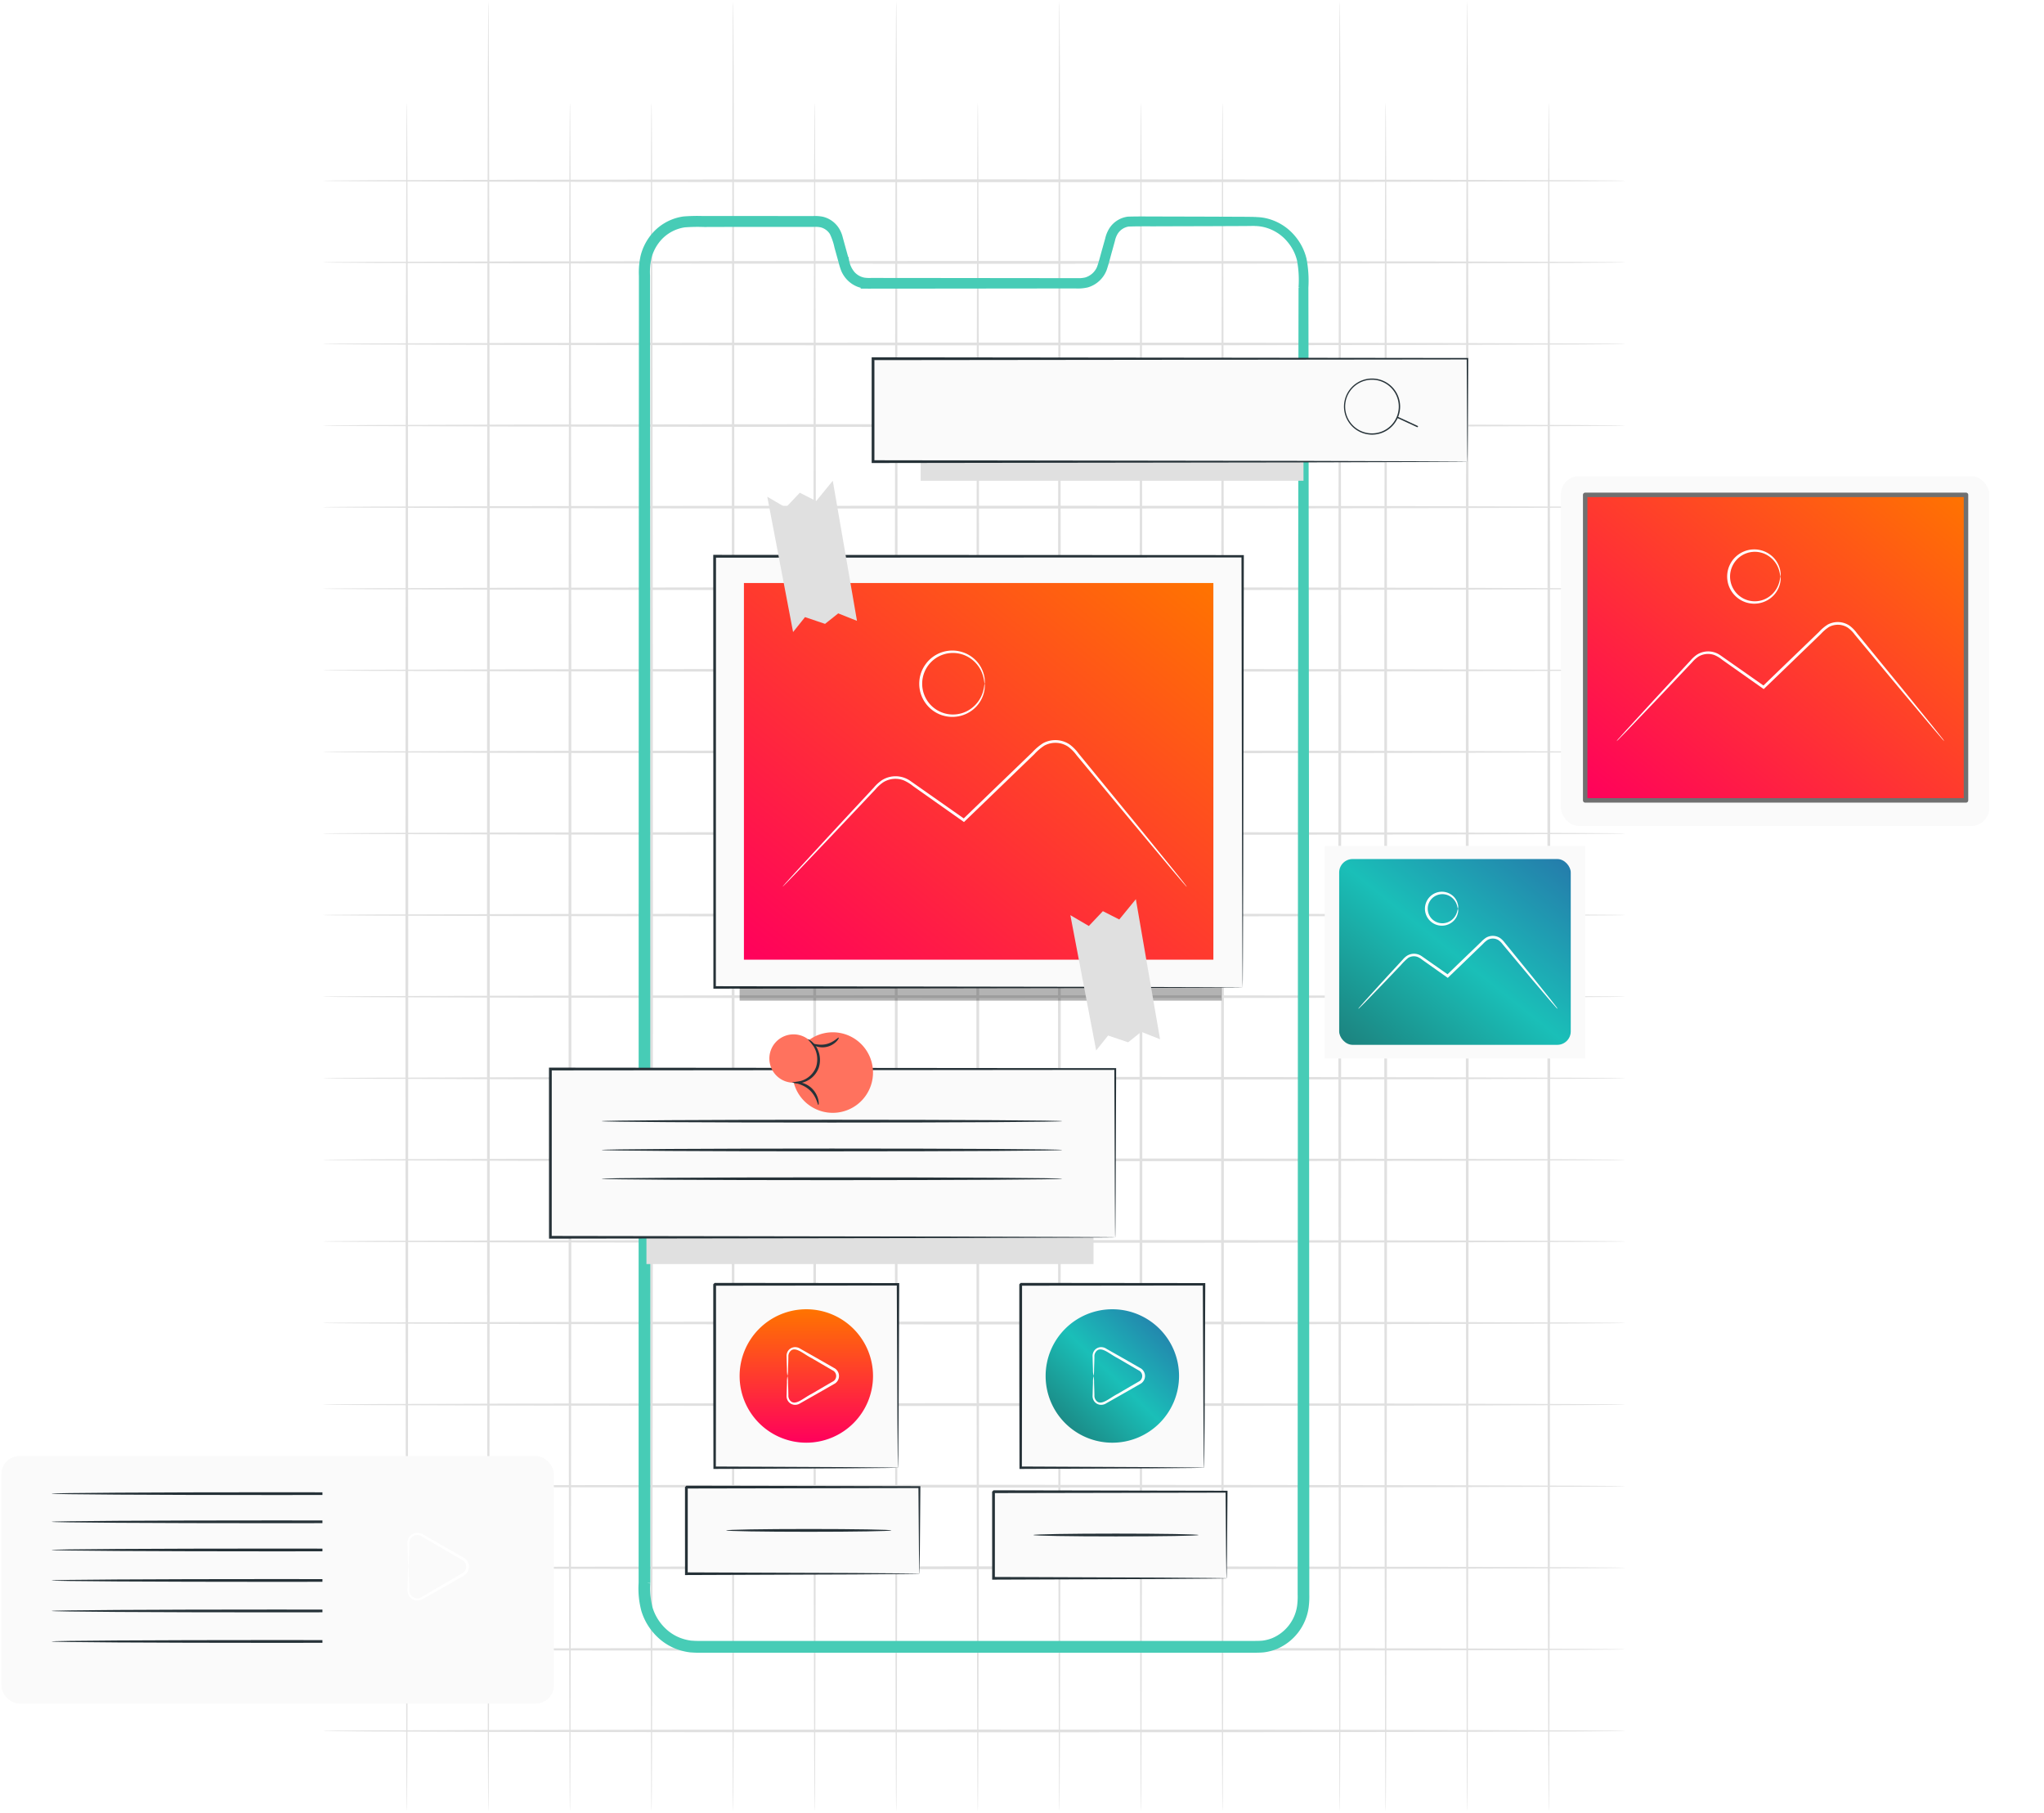 <svg xmlns="http://www.w3.org/2000/svg" xmlns:xlink="http://www.w3.org/1999/xlink" width="456" height="404.347" viewBox="0 0 456 404.347">
  <defs>
    <clipPath id="clip-path">
      <rect id="Rectangle_14791" data-name="Rectangle 14791" width="456" height="404.347" fill="none"/>
    </clipPath>
    <clipPath id="clip-path-2">
      <rect id="Rectangle_14782" data-name="Rectangle 14782" width="290.604" height="404.347" rx="14" transform="translate(71.989)" fill="none"/>
    </clipPath>
    <filter id="Path_72192" x="58.489" y="-7.199" width="317.604" height="430.74" filterUnits="userSpaceOnUse">
      <feOffset dy="6" input="SourceAlpha"/>
      <feGaussianBlur stdDeviation="4.5" result="blur"/>
      <feFlood flood-opacity="0.161"/>
      <feComposite operator="in" in2="blur"/>
      <feComposite in="SourceGraphic"/>
    </filter>
    <linearGradient id="linear-gradient" x1="1" x2="0" y2="1" gradientUnits="objectBoundingBox">
      <stop offset="0" stop-color="#ff7400"/>
      <stop offset="1" stop-color="#ff005c"/>
    </linearGradient>
    <linearGradient id="linear-gradient-2" x1="0.5" x2="0.5" y2="1" xlink:href="#linear-gradient"/>
    <linearGradient id="linear-gradient-3" x1="1" y1="0.118" x2="0.147" y2="1" gradientUnits="objectBoundingBox">
      <stop offset="0" stop-color="#257aab"/>
      <stop offset="0.506" stop-color="#1abfb8"/>
      <stop offset="1" stop-color="#1c817d"/>
    </linearGradient>
    <clipPath id="clip-path-3">
      <rect id="Rectangle_14781" data-name="Rectangle 14781" width="107.561" height="2.934" fill="none"/>
    </clipPath>
    <filter id="Rectangle_14783" x="-8.688" y="315.767" width="141.25" height="73.192" filterUnits="userSpaceOnUse">
      <feOffset dy="3" input="SourceAlpha"/>
      <feGaussianBlur stdDeviation="3" result="blur-2"/>
      <feFlood flood-opacity="0.161"/>
      <feComposite operator="in" in2="blur-2"/>
      <feComposite in="SourceGraphic"/>
    </filter>
    <clipPath id="clip-path-4">
      <rect id="Rectangle_14785" data-name="Rectangle 14785" width="444.652" height="404.347" fill="none"/>
    </clipPath>
    <linearGradient id="linear-gradient-6" y1="0" x2="0" xlink:href="#linear-gradient-3"/>
  </defs>
  <g id="Group_51904" data-name="Group 51904" transform="translate(-830 -859.609)">
    <g id="Group_51903" data-name="Group 51903" transform="translate(830 859.609)">
      <g id="Group_51902" data-name="Group 51902" clip-path="url(#clip-path)">
        <g id="Group_51897" data-name="Group 51897">
          <g id="Group_51896" data-name="Group 51896" clip-path="url(#clip-path-2)">
            <g transform="matrix(1, 0, 0, 1, 0, 0)" filter="url(#Path_72192)">
              <path id="Path_72192-2" data-name="Path 72192" d="M335.079.251a10.634,10.634,0,1,1-11.7,0H303.686a10.634,10.634,0,1,1-11.7,0H272.294a10.634,10.634,0,1,1-11.7,0H240.9a10.634,10.634,0,1,1-11.7,0H209.509a10.634,10.634,0,1,1-11.7,0H178.117a10.635,10.635,0,1,1-11.7,0H146.725a10.635,10.635,0,1,1-11.7,0H115.332a10.635,10.635,0,1,1-11.7,0H83.939a10.635,10.635,0,1,1-11.7,0H60.079v403.74h290.6V.251Z" transform="translate(11.91 0.05)" fill="#fff"/>
            </g>
            <path id="Path_72194" data-name="Path 72194" d="M350.683,33.7c0,.173-65.059.312-145.3.312-80.264,0-145.309-.139-145.309-.312s65.045-.312,145.309-.312c80.236,0,145.3.139,145.3.312" transform="translate(11.91 6.62)" fill="#e0e0e0"/>
            <path id="Path_72195" data-name="Path 72195" d="M350.683,48.892c0,.173-65.059.312-145.3.312-80.264,0-145.309-.139-145.309-.312s65.045-.312,145.309-.312c80.236,0,145.3.139,145.3.312" transform="translate(11.91 9.63)" fill="#e0e0e0"/>
            <path id="Path_72196" data-name="Path 72196" d="M350.683,64.079c0,.173-65.059.312-145.3.312-80.264,0-145.309-.139-145.309-.312s65.045-.312,145.309-.312c80.236,0,145.3.139,145.3.312" transform="translate(11.91 12.641)" fill="#e0e0e0"/>
            <path id="Path_72197" data-name="Path 72197" d="M350.683,79.266c0,.173-65.059.312-145.3.312-80.264,0-145.309-.139-145.309-.312s65.045-.312,145.309-.312c80.236,0,145.3.139,145.3.312" transform="translate(11.91 15.652)" fill="#e0e0e0"/>
            <path id="Path_72198" data-name="Path 72198" d="M350.683,94.453c0,.173-65.059.312-145.3.312-80.264,0-145.309-.139-145.309-.312s65.045-.312,145.309-.312c80.236,0,145.3.139,145.3.312" transform="translate(11.91 18.662)" fill="#e0e0e0"/>
            <path id="Path_72199" data-name="Path 72199" d="M350.683,109.64c0,.173-65.059.312-145.3.312-80.264,0-145.309-.139-145.309-.312s65.045-.312,145.309-.312c80.236,0,145.3.139,145.3.312" transform="translate(11.91 21.673)" fill="#e0e0e0"/>
            <path id="Path_72200" data-name="Path 72200" d="M350.683,124.827c0,.173-65.059.312-145.3.312-80.264,0-145.309-.139-145.309-.312s65.045-.312,145.309-.312c80.236,0,145.3.139,145.3.312" transform="translate(11.91 24.683)" fill="#e0e0e0"/>
            <path id="Path_72201" data-name="Path 72201" d="M350.683,140.014c0,.173-65.059.312-145.3.312-80.264,0-145.309-.139-145.309-.312s65.045-.312,145.309-.312c80.236,0,145.3.139,145.3.312" transform="translate(11.91 27.694)" fill="#e0e0e0"/>
            <path id="Path_72202" data-name="Path 72202" d="M350.683,155.2c0,.174-65.059.313-145.3.313-80.264,0-145.309-.139-145.309-.313s65.045-.31,145.309-.31c80.236,0,145.3.139,145.3.31" transform="translate(11.91 30.705)" fill="#e0e0e0"/>
            <path id="Path_72203" data-name="Path 72203" d="M350.683,170.386c0,.174-65.059.313-145.3.313-80.264,0-145.309-.139-145.309-.313s65.045-.31,145.309-.31c80.236,0,145.3.138,145.3.31" transform="translate(11.91 33.715)" fill="#e0e0e0"/>
            <path id="Path_72204" data-name="Path 72204" d="M350.683,185.574c0,.173-65.059.312-145.3.312-80.264,0-145.309-.139-145.309-.312s65.045-.312,145.309-.312c80.236,0,145.3.139,145.3.312" transform="translate(11.91 36.726)" fill="#e0e0e0"/>
            <path id="Path_72205" data-name="Path 72205" d="M350.683,200.761c0,.173-65.059.312-145.3.312-80.264,0-145.309-.139-145.309-.312s65.045-.312,145.309-.312c80.236,0,145.3.139,145.3.312" transform="translate(11.91 39.736)" fill="#e0e0e0"/>
            <path id="Path_72206" data-name="Path 72206" d="M350.683,215.948c0,.173-65.059.312-145.3.312-80.264,0-145.309-.139-145.309-.312s65.045-.312,145.309-.312c80.236,0,145.3.139,145.3.312" transform="translate(11.91 42.747)" fill="#e0e0e0"/>
            <path id="Path_72207" data-name="Path 72207" d="M350.683,231.135c0,.173-65.059.312-145.3.312-80.264,0-145.309-.139-145.309-.312s65.045-.312,145.309-.312c80.236,0,145.3.139,145.3.312" transform="translate(11.91 45.757)" fill="#e0e0e0"/>
            <path id="Path_72208" data-name="Path 72208" d="M350.683,246.322c0,.173-65.059.312-145.3.312-80.264,0-145.309-.139-145.309-.312s65.045-.312,145.309-.312c80.236,0,145.3.139,145.3.312" transform="translate(11.91 48.768)" fill="#e0e0e0"/>
            <path id="Path_72209" data-name="Path 72209" d="M350.683,261.509c0,.173-65.059.313-145.3.313-80.264,0-145.309-.14-145.309-.313s65.045-.312,145.309-.312c80.236,0,145.3.139,145.3.312" transform="translate(11.91 51.779)" fill="#e0e0e0"/>
            <path id="Path_72210" data-name="Path 72210" d="M350.683,276.7c0,.172-65.059.312-145.3.312-80.264,0-145.309-.139-145.309-.312s65.045-.312,145.309-.312c80.236,0,145.3.139,145.3.312" transform="translate(11.91 54.789)" fill="#e0e0e0"/>
            <path id="Path_72211" data-name="Path 72211" d="M350.683,291.883c0,.173-65.059.312-145.3.312-80.264,0-145.309-.139-145.309-.312s65.045-.311,145.309-.311c80.236,0,145.3.139,145.3.311" transform="translate(11.91 57.8)" fill="#e0e0e0"/>
            <path id="Path_72212" data-name="Path 72212" d="M350.683,307.07c0,.172-65.059.312-145.3.312-80.264,0-145.309-.139-145.309-.312s65.045-.312,145.309-.312c80.236,0,145.3.139,145.3.312" transform="translate(11.91 60.81)" fill="#e0e0e0"/>
            <path id="Path_72213" data-name="Path 72213" d="M350.683,322.257c0,.173-65.059.312-145.3.312-80.264,0-145.309-.139-145.309-.312s65.045-.311,145.309-.311c80.236,0,145.3.139,145.3.311" transform="translate(11.91 63.821)" fill="#e0e0e0"/>
            <path id="Path_72214" data-name="Path 72214" d="M75.8,400.26c-.173,0-.312-85.338-.312-190.583,0-105.283.139-190.6.312-190.6s.312,85.319.312,190.6c0,105.245-.139,190.583-.312,190.583" transform="translate(14.964 3.781)" fill="#e0e0e0"/>
            <path id="Path_72215" data-name="Path 72215" d="M90.984,403.992c-.173,0-.312-90.388-.312-201.861,0-111.511.139-201.879.312-201.879s.312,90.367.312,201.879c0,111.473-.139,201.861-.312,201.861" transform="translate(17.974 0.05)" fill="#e0e0e0"/>
            <path id="Path_72216" data-name="Path 72216" d="M106.17,400.26c-.173,0-.312-85.338-.312-190.583,0-105.283.139-190.6.312-190.6s.312,85.319.312,190.6c0,105.245-.139,190.583-.312,190.583" transform="translate(20.985 3.781)" fill="#e0e0e0"/>
            <path id="Path_72217" data-name="Path 72217" d="M121.357,400.26c-.173,0-.312-85.338-.312-190.583,0-105.283.139-190.6.312-190.6s.312,85.319.312,190.6c0,105.245-.139,190.583-.312,190.583" transform="translate(23.995 3.781)" fill="#e0e0e0"/>
            <path id="Path_72218" data-name="Path 72218" d="M136.544,403.992c-.173,0-.312-90.388-.312-201.861,0-111.511.139-201.879.312-201.879s.312,90.367.312,201.879c0,111.473-.139,201.861-.312,201.861" transform="translate(27.006 0.05)" fill="#e0e0e0"/>
            <path id="Path_72219" data-name="Path 72219" d="M151.731,400.26c-.173,0-.312-85.338-.312-190.583,0-105.283.139-190.6.312-190.6s.312,85.319.312,190.6c0,105.245-.139,190.583-.312,190.583" transform="translate(30.017 3.781)" fill="#e0e0e0"/>
            <path id="Path_72220" data-name="Path 72220" d="M166.918,403.992c-.173,0-.312-90.388-.312-201.861,0-111.511.139-201.879.312-201.879s.312,90.367.312,201.879c0,111.473-.139,201.861-.312,201.861" transform="translate(33.027 0.05)" fill="#e0e0e0"/>
            <path id="Path_72221" data-name="Path 72221" d="M182.1,400.26c-.173,0-.312-85.338-.312-190.583,0-105.283.139-190.6.312-190.6s.312,85.319.312,190.6c0,105.245-.139,190.583-.312,190.583" transform="translate(36.038 3.781)" fill="#e0e0e0"/>
            <path id="Path_72222" data-name="Path 72222" d="M197.292,403.992c-.173,0-.312-90.388-.312-201.861,0-111.511.139-201.879.312-201.879s.312,90.367.312,201.879c0,111.473-.139,201.861-.312,201.861" transform="translate(39.048 0.05)" fill="#e0e0e0"/>
            <path id="Path_72223" data-name="Path 72223" d="M212.479,400.26c-.173,0-.312-85.338-.312-190.583,0-105.283.139-190.6.312-190.6s.312,85.319.312,190.6c0,105.245-.139,190.583-.312,190.583" transform="translate(42.059 3.781)" fill="#e0e0e0"/>
            <path id="Path_72224" data-name="Path 72224" d="M227.666,400.26c-.173,0-.312-85.338-.312-190.583,0-105.283.139-190.6.312-190.6s.312,85.319.312,190.6c0,105.245-.139,190.583-.312,190.583" transform="translate(45.07 3.781)" fill="#e0e0e0"/>
            <path id="Path_72225" data-name="Path 72225" d="M242.853,403.992c-.173,0-.312-90.388-.312-201.861,0-111.511.139-201.879.312-201.879s.312,90.367.312,201.879c0,111.473-.139,201.861-.312,201.861" transform="translate(56.036 0.05)" fill="#e0e0e0"/>
            <path id="Path_72226" data-name="Path 72226" d="M258.04,400.26c-.173,0-.312-85.338-.312-190.583,0-105.283.139-190.6.312-190.6s.311,85.319.311,190.6c0,105.245-.139,190.583-.311,190.583" transform="translate(51.091 3.781)" fill="#e0e0e0"/>
            <path id="Path_72227" data-name="Path 72227" d="M273.227,403.992c-.173,0-.312-90.388-.312-201.861,0-111.511.139-201.879.312-201.879s.312,90.367.312,201.879c0,111.473-.139,201.861-.312,201.861" transform="translate(54.101 0.05)" fill="#e0e0e0"/>
            <path id="Path_72228" data-name="Path 72228" d="M288.414,400.26c-.173,0-.312-85.338-.312-190.583,0-105.283.139-190.6.312-190.6s.312,85.319.312,190.6c0,105.245-.139,190.583-.312,190.583" transform="translate(57.112 3.781)" fill="#e0e0e0"/>
            <path id="Path_72229" data-name="Path 72229" d="M256.127,41.272s.2,0,.6.016a9.745,9.745,0,0,1,1.777.231,10.814,10.814,0,0,1,5.9,3.639,11.34,11.34,0,0,1,2.352,4.6,25.091,25.091,0,0,1,.4,6.238c.008,4.519.018,9.731.029,15.6.023,23.479.058,57.441.1,99.4.019,41.969.042,91.941.066,147.427q0,10.4.006,21.061,0,2.664,0,5.343v2.683a17.2,17.2,0,0,1-.131,2.726,10.815,10.815,0,0,1-6.442,8.478,10.42,10.42,0,0,1-2.709.709c-.945.086-1.856.07-2.766.07H238.765l-22.437,0-46.049,0H131.846c-.5,0-1.02-.04-1.527-.071a12.625,12.625,0,0,1-1.511-.283,11.508,11.508,0,0,1-5.3-2.984,12.429,12.429,0,0,1-3.18-5.187,18.365,18.365,0,0,1-.592-6.013v-11.9q0-11.861,0-23.558,0-23.394,0-46.061c.006-30.2.013-59.327.018-87.075s.02-54.116.029-78.794q.011-18.507.018-35.707,0-4.3,0-8.5a16.018,16.018,0,0,1,.35-4.213,11.027,11.027,0,0,1,1.773-3.808,10.293,10.293,0,0,1,6.926-4.2,38.341,38.341,0,0,1,4.03-.1l3.958,0,15.358.011,3.719,0h1.84a7.683,7.683,0,0,1,1.867.132,4.877,4.877,0,0,1,2.981,2.16,5.828,5.828,0,0,1,.7,1.7l.473,1.715q.473,1.707.938,3.392a6.5,6.5,0,0,0,1.408,3.029,4.983,4.983,0,0,0,2.809,1.6,9.013,9.013,0,0,0,1.65.083h1.676l12.931.012,23.231.026,5.239.006,2.532,0a8.461,8.461,0,0,0,2.418-.182,5.171,5.171,0,0,0,3.344-3c.5-1.43.845-2.926,1.258-4.326q.295-1.059.584-2.089a6.29,6.29,0,0,1,.8-1.977,4.764,4.764,0,0,1,3.369-2.146c2.624-.08,5.04-.014,7.3-.028,4.515.011,8.337.022,11.429.03l7.028.03c1.583.011,2.394.032,2.394.032s-.811.022-2.394.032l-7.028.03c-3.091.008-6.914.019-11.429.03-2.251.024-4.707-.03-7.276.055a4.546,4.546,0,0,0-3.205,2.059,6.063,6.063,0,0,0-.761,1.915q-.286,1.032-.578,2.092c-.413,1.414-.738,2.867-1.256,4.359A5.428,5.428,0,0,1,218.695,55a8.689,8.689,0,0,1-2.491.2l-2.532,0-5.239.007-23.231.025-12.931.012-1.676,0a9.415,9.415,0,0,1-1.718-.085,5.362,5.362,0,0,1-3.027-1.713,5.691,5.691,0,0,1-.965-1.5,12.655,12.655,0,0,1-.533-1.684q-.469-1.682-.944-3.39a13.91,13.91,0,0,0-1.135-3.308,4.468,4.468,0,0,0-2.736-1.977,7.278,7.278,0,0,0-1.772-.117h-1.84l-3.719,0-15.358.011-3.958,0a38.593,38.593,0,0,0-3.969.1,9.84,9.84,0,0,0-6.613,4.024,10.571,10.571,0,0,0-1.694,3.65,15.5,15.5,0,0,0-.331,4.1q0,4.209,0,8.5.009,17.181.018,35.707c.01,24.678.019,51.045.029,78.794s.012,56.877.018,87.075q0,22.648,0,46.061,0,11.7,0,23.558,0,5.931,0,11.9a17.743,17.743,0,0,0,.563,5.826,11.8,11.8,0,0,0,3.021,4.928,10.891,10.891,0,0,0,5.018,2.824,11.984,11.984,0,0,0,1.427.267c.486.029.959.067,1.458.068h38.432l46.049,0,22.437,0,11.061,0h5.488c.914,0,1.83.014,2.7-.065a9.847,9.847,0,0,0,2.549-.666,10.227,10.227,0,0,0,6.086-8.013,16.707,16.707,0,0,0,.125-2.641v-2.683q0-2.678,0-5.343,0-10.655.006-21.061c.025-55.487.047-105.458.066-147.427.042-41.963.077-75.925.1-99.4.011-5.867.02-11.079.029-15.6a25.013,25.013,0,0,0-.361-6.2,11.216,11.216,0,0,0-2.3-4.554,10.81,10.81,0,0,0-5.82-3.658,10.238,10.238,0,0,0-1.765-.261c-.4-.026-.6-.048-.6-.048" transform="translate(23.735 8.136)" fill="none" stroke="#47ccb6" stroke-width="2"/>
            <rect id="Rectangle_14770" data-name="Rectangle 14770" width="117.799" height="96.172" transform="translate(159.429 124.074)" fill="#fafafa"/>
            <path id="Path_72230" data-name="Path 72230" d="M250.9,199.77s-.019-.616-.029-1.782-.017-2.9-.03-5.143c-.016-4.509-.038-11.1-.067-19.5-.032-16.79-.079-40.8-.134-69.749l.26.261-117.788.052H133.1l.313-.313c-.013,34.781-.024,67.62-.034,96.172l-.279-.278,85.1.139,24.1.074,6.389.032,1.649.017c.373,0,.569.016.569.016s-.176.011-.537.016l-1.619.017-6.334.032-24.033.074-85.276.139h-.278v-.279c-.01-28.552-.022-61.39-.034-96.172v-.312h.322l117.788.052h.261v.26c-.055,29.02-.1,53.084-.134,69.913-.029,8.374-.052,14.943-.067,19.439-.013,2.22-.023,3.925-.03,5.094-.01,1.148-.029,1.725-.029,1.725" transform="translate(26.324 20.475)" fill="#263238"/>
            <path id="Path_72273" data-name="Path 72273" d="M0,0H104.731V84.011H0Z" transform="translate(165.963 130.045)" fill="url(#linear-gradient)"/>
            <path id="Path_72231" data-name="Path 72231" d="M235.838,170.454c-.008.007-.087-.071-.23-.229l-.628-.712q-.856-1.006-2.365-2.774c-2.063-2.466-5-5.967-8.607-10.28l-12.7-15.3a8.8,8.8,0,0,0-1.927-1.947,5.149,5.149,0,0,0-2.582-.838,5.247,5.247,0,0,0-2.7.617,11.5,11.5,0,0,0-2.225,1.9l-9.072,8.759-6.446,6.212-.183.177-.208-.147c-3.1-2.186-6.107-4.308-9-6.349l-2.146-1.516a9.139,9.139,0,0,0-2.13-1.3,5.166,5.166,0,0,0-4.522.439,8.385,8.385,0,0,0-1.711,1.546l-1.589,1.686-3.034,3.211c-1.951,2.063-3.765,3.979-5.418,5.728-3.289,3.451-5.94,6.233-7.807,8.19l-2.123,2.188-.562.557c-.127.123-.2.183-.2.176s.048-.079.162-.216c.138-.159.31-.356.52-.6q.746-.827,2.045-2.262l7.669-8.318,5.365-5.779q1.456-1.564,3.01-3.234.775-.836,1.578-1.7a8.857,8.857,0,0,1,1.811-1.646,5.736,5.736,0,0,1,6.208.1l1.059.742,2.153,1.51,9.023,6.333-.392.03,6.437-6.212,9.073-8.742a12.006,12.006,0,0,1,2.373-2,5.839,5.839,0,0,1,3.017-.682,5.756,5.756,0,0,1,2.876.943,9.31,9.31,0,0,1,2.048,2.072c4.737,5.781,9,10.99,12.6,15.381,3.547,4.364,6.426,7.91,8.455,10.405.963,1.208,1.725,2.16,2.275,2.848.235.307.425.554.579.751a1.349,1.349,0,0,1,.181.27" transform="translate(28.886 27.312)" fill="#fff"/>
            <path id="Path_72232" data-name="Path 72232" d="M185.734,128.5c-.065,0-.044-.636-.341-1.712A7.114,7.114,0,0,0,182.781,123a6.865,6.865,0,1,0,0,10.993,7.117,7.117,0,0,0,2.61-3.784c.3-1.077.277-1.716.341-1.712a1.277,1.277,0,0,1,.04.459,5.493,5.493,0,0,1-.145,1.312,7.1,7.1,0,0,1-2.579,4.075,7.357,7.357,0,0,1-10.444-1.449,7.376,7.376,0,0,1,0-8.8,7.36,7.36,0,0,1,10.444-1.449,7.107,7.107,0,0,1,2.579,4.075,5.507,5.507,0,0,1,.145,1.313,1.277,1.277,0,0,1-.04.459" transform="translate(33.928 24.006)" fill="#fff"/>
            <path id="Path_72233" data-name="Path 72233" d="M142.855,93.054l.309,1.622,5.448,28.558,2.664-3.331,4.468,1.509,2.94-2.341,4.184,1.667-5.4-31.246-3.7,4.528-3.657-1.857-3.133,3.308Z" transform="translate(28.319 17.74)" fill="#e0e0e0"/>
            <rect id="Rectangle_14772" data-name="Rectangle 14772" width="99.74" height="5.979" transform="translate(144.217 275.967)" fill="#e0e0e0"/>
            <rect id="Rectangle_14773" data-name="Rectangle 14773" width="126.016" height="37.534" transform="translate(122.778 238.432)" fill="#fafafa"/>
            <path id="Path_72234" data-name="Path 72234" d="M228.534,236.571s-.013-.23-.02-.661c0-.449-.012-1.083-.02-1.911-.011-1.7-.028-4.169-.048-7.376-.025-6.431-.062-15.788-.109-27.585l.2.2-126.009.115h-.007l.312-.313c0,12.973-.006,25.592-.008,37.534l-.3-.3,90.023.139,26.4.086,7.1.04,1.846.019c.417.006.64.019.64.019s-.2.013-.6.019l-1.809.019-7.038.04-26.332.086-90.234.139h-.3v-.3c0-11.942,0-24.56-.008-37.534v-.312h.32l126.009.114h.2v.2c-.047,11.848-.084,21.244-.109,27.7-.02,3.189-.037,5.647-.048,7.333-.01.812-.016,1.435-.02,1.876-.007.418-.02.622-.02.622" transform="translate(20.261 39.395)" fill="#263238"/>
            <path id="Path_72235" data-name="Path 72235" d="M214.768,208.75c0,.173-23,.312-51.376.312s-51.382-.139-51.382-.312,23-.312,51.382-.312,51.376.139,51.376.312" transform="translate(22.205 41.32)" fill="#263238"/>
            <path id="Path_72236" data-name="Path 72236" d="M214.768,214.11c0,.173-23,.312-51.376.312s-51.382-.139-51.382-.312,23-.312,51.382-.312,51.376.139,51.376.312" transform="translate(22.205 42.382)" fill="#263238"/>
            <path id="Path_72237" data-name="Path 72237" d="M214.768,219.47c0,.173-23,.312-51.376.312s-51.382-.139-51.382-.312,23-.312,51.382-.312,51.376.139,51.376.312" transform="translate(22.205 43.445)" fill="#263238"/>
            <rect id="Rectangle_14774" data-name="Rectangle 14774" width="40.905" height="40.905" transform="translate(159.429 286.453)" fill="#fafafa"/>
            <path id="Path_72238" data-name="Path 72238" d="M174.021,280.02a1.34,1.34,0,0,1-.016-.2c0-.156-.008-.343-.014-.576-.008-.537-.018-1.274-.031-2.216-.017-1.964-.041-4.779-.071-8.341-.034-7.176-.081-17.361-.138-29.568l.27.27-40.9.043c-.073.066.587-.587.308-.306v2.787q0,1.393,0,2.773,0,2.763,0,5.47c0,3.608,0,7.139-.007,10.573-.012,6.866-.022,13.347-.031,19.3l-.271-.27,29.569.138,8.34.07,2.216.032.576.014a1.339,1.339,0,0,1,.2.016.734.734,0,0,1-.175.016l-.546.014-2.164.032-8.279.069-29.741.138h-.268v-.271c-.01-5.948-.02-12.429-.031-19.3,0-3.434,0-6.965-.008-10.573q0-2.707,0-5.47,0-1.38,0-2.773v-2.787c-.279.276.379-.388.316-.319l40.9.042h.271v.27c-.056,12.277-.1,22.522-.138,29.74-.03,3.536-.054,6.33-.069,8.28q-.022,1.379-.032,2.164c-.006.221-.011.4-.014.546a.658.658,0,0,1-.016.175" transform="translate(26.313 47.338)" fill="#263238"/>
            <path id="Path_72239" data-name="Path 72239" d="M167.466,258.593a14.881,14.881,0,1,1-14.882-14.882,14.883,14.883,0,0,1,14.882,14.882" transform="translate(27.298 48.312)" fill="url(#linear-gradient-2)"/>
            <path id="Path_72240" data-name="Path 72240" d="M146.652,257.2a6.774,6.774,0,0,1,.121,1.479c.017.516.034,1.092.054,1.735q.011.516.024,1.083a1.618,1.618,0,0,0,.276,1.029c1.081,1.6,3.008-.387,4.9-1.335l3.048-1.782,1.615-.938a1.394,1.394,0,0,0,0-2.543l-1.615-.938-3.05-1.782c-1.9-.949-3.824-2.934-4.9-1.335a1.618,1.618,0,0,0-.276,1.029q-.013.568-.024,1.083c-.02.643-.037,1.219-.054,1.735a6.774,6.774,0,0,1-.121,1.479,6.774,6.774,0,0,1-.121-1.479c-.016-.516-.034-1.092-.053-1.735q-.013-.516-.024-1.083a2.02,2.02,0,0,1,.308-1.279,1.917,1.917,0,0,1,1.227-.823,2.069,2.069,0,0,1,1.546.337l2.782,1.572,3.069,1.751,1.62.93a2.008,2.008,0,0,1,0,3.619l-1.62.93-3.067,1.749-2.781,1.573a2.077,2.077,0,0,1-1.547.337,1.92,1.92,0,0,1-1.227-.823,2.017,2.017,0,0,1-.308-1.278q.011-.568.024-1.083c.019-.643.037-1.219.053-1.735a6.774,6.774,0,0,1,.121-1.479" transform="translate(29.032 49.709)" fill="#fff"/>
            <rect id="Rectangle_14775" data-name="Rectangle 14775" width="40.905" height="40.905" transform="translate(227.701 286.453)" fill="#fafafa"/>
            <path id="Path_72241" data-name="Path 72241" d="M231,280.02a1.037,1.037,0,0,1-.016-.2c0-.156-.01-.343-.016-.576-.008-.537-.018-1.274-.031-2.216-.016-1.964-.041-4.779-.07-8.341-.034-7.176-.083-17.361-.139-29.568l.271.27-40.9.043c-.074.066.585-.587.308-.306v2.787q0,1.393,0,2.773,0,2.763,0,5.47c0,3.608,0,7.139-.008,10.573-.011,6.866-.02,13.347-.031,19.3l-.268-.27,29.568.138,8.34.07,2.216.032.576.014a1.391,1.391,0,0,1,.206.016.755.755,0,0,1-.176.016l-.546.014-2.164.032-8.277.069-29.741.138h-.271v-.271c-.008-5.948-.02-12.429-.031-19.3,0-3.434,0-6.965-.008-10.573q0-2.707,0-5.47v-5.56c-.279.276.38-.388.318-.319l40.9.042h.271l0,.27c-.056,12.277-.1,22.522-.138,29.74-.03,3.536-.054,6.33-.071,8.28-.013.919-.022,1.639-.031,2.164-.006.221-.011.4-.014.546a.807.807,0,0,1-.014.175" transform="translate(37.608 47.338)" fill="#263238"/>
            <path id="Path_72242" data-name="Path 72242" d="M224.443,258.593a14.882,14.882,0,1,1-14.882-14.882,14.883,14.883,0,0,1,14.882,14.882" transform="translate(38.592 48.312)" fill="url(#linear-gradient-3)"/>
            <path id="Path_72243" data-name="Path 72243" d="M203.63,257.2a6.773,6.773,0,0,1,.121,1.479c.017.516.034,1.092.054,1.735q.011.516.024,1.083a1.618,1.618,0,0,0,.276,1.029c1.081,1.6,3.008-.387,4.9-1.335l3.049-1.782,1.615-.938a1.394,1.394,0,0,0,0-2.543l-1.615-.938-3.051-1.782c-1.9-.949-3.822-2.934-4.9-1.335a1.618,1.618,0,0,0-.276,1.029q-.013.568-.024,1.083c-.02.643-.037,1.219-.054,1.735a6.772,6.772,0,0,1-.121,1.479,6.78,6.78,0,0,1-.121-1.479c-.017-.516-.034-1.092-.054-1.735q-.011-.516-.024-1.083a2.029,2.029,0,0,1,.309-1.279,1.917,1.917,0,0,1,1.227-.823,2.069,2.069,0,0,1,1.546.337l2.782,1.572,3.069,1.751,1.62.93a2.009,2.009,0,0,1,0,3.619l-1.62.93-3.068,1.749-2.781,1.573a2.077,2.077,0,0,1-1.547.337,1.92,1.92,0,0,1-1.227-.823,2.026,2.026,0,0,1-.309-1.278q.013-.568.024-1.083c.02-.643.037-1.219.054-1.735a6.781,6.781,0,0,1,.121-1.479" transform="translate(40.326 49.709)" fill="#fff"/>
            <rect id="Rectangle_14776" data-name="Rectangle 14776" width="51.987" height="19.319" transform="translate(153.123 331.687)" fill="#fafafa"/>
            <path id="Path_72244" data-name="Path 72244" d="M179.829,296.2a2.5,2.5,0,0,1-.022-.357c-.006-.261-.013-.593-.023-1.009-.013-.919-.03-2.2-.053-3.843-.028-3.354-.067-8.15-.116-14.11l.213.212-51.983.1c-.28.279.375-.381.308-.31v5.009q0,2.482,0,4.907c0,3.23-.006,6.376-.01,9.4l-.3-.3,37.163.141,10.86.084,2.926.038.766.018a1.836,1.836,0,0,1,.272.019,1.066,1.066,0,0,1-.235.019l-.73.018-2.863.038-10.79.084-37.369.141h-.3v-.3c0-3.027,0-6.172-.008-9.4q0-2.423,0-4.907v-5.009c-.07.066.592-.592.315-.314l51.983.1h.214v.213c-.049,6.014-.089,10.854-.116,14.239-.023,1.619-.04,2.888-.053,3.795-.01.4-.017.719-.023.971a1.581,1.581,0,0,1-.022.315" transform="translate(25.28 54.811)" fill="#263238"/>
            <path id="Path_72245" data-name="Path 72245" d="M172.057,284.927c0,.173-8.25.312-18.425.312s-18.426-.139-18.426-.312,8.249-.312,18.426-.312,18.425.139,18.425.312" transform="translate(26.802 56.421)" fill="#263238"/>
            <rect id="Rectangle_14777" data-name="Rectangle 14777" width="51.987" height="19.319" transform="translate(221.644 332.715)" fill="#fafafa"/>
            <path id="Path_72246" data-name="Path 72246" d="M237.014,297.053a2.513,2.513,0,0,1-.022-.358c-.006-.26-.013-.592-.023-1.008-.013-.919-.03-2.2-.053-3.843-.028-3.354-.067-8.15-.116-14.11l.213.212-51.983.1c-.28.279.375-.381.308-.31v5.009q0,2.482,0,4.907c0,3.23-.006,6.375-.008,9.4l-.3-.3,37.163.141,10.86.084,2.926.038.766.018a1.843,1.843,0,0,1,.272.019,1.062,1.062,0,0,1-.235.019l-.73.018-2.863.038-10.79.084-37.369.141h-.3v-.3c0-3.028,0-6.172-.008-9.4q0-2.423,0-4.907v-5.009c-.07.066.592-.592.315-.314l51.983.1h.214v.213c-.049,6.014-.089,10.854-.116,14.239-.023,1.619-.04,2.888-.053,3.795-.01.4-.017.719-.023.971a1.583,1.583,0,0,1-.022.315" transform="translate(36.616 54.981)" fill="#263238"/>
            <path id="Path_72247" data-name="Path 72247" d="M229.242,285.785c0,.173-8.25.312-18.425.312s-18.426-.139-18.426-.312,8.249-.312,18.426-.312,18.425.139,18.425.312" transform="translate(38.139 56.591)" fill="#263238"/>
            <path id="Path_72248" data-name="Path 72248" d="M147.56,201.618a8.983,8.983,0,1,0,8.491-9.451,8.984,8.984,0,0,0-8.491,9.451" transform="translate(29.249 38.092)" fill="#ff725e"/>
            <path id="Path_72249" data-name="Path 72249" d="M143.252,198.22a5.391,5.391,0,1,0,5.095-5.671,5.391,5.391,0,0,0-5.095,5.671" transform="translate(28.396 38.168)" fill="#ff725e"/>
            <path id="Path_72250" data-name="Path 72250" d="M147.441,203.025a14.142,14.142,0,0,0,2.015-.278,5.17,5.17,0,0,0,3.373-3.117,5.538,5.538,0,0,0-.555-4.594,16.242,16.242,0,0,0-1.293-1.577c.017-.059.851.236,1.66,1.332a5.6,5.6,0,0,1,.776,5.047,5.3,5.3,0,0,1-3.854,3.337,2.945,2.945,0,0,1-2.123-.151" transform="translate(29.228 38.349)" fill="#263238"/>
            <path id="Path_72251" data-name="Path 72251" d="M151.211,194.511c.067-.167,1.45.48,3.139.086s2.654-1.568,2.787-1.446c.065.046-.081.413-.518.867a4.371,4.371,0,0,1-4.565,1.048c-.59-.219-.882-.485-.844-.556" transform="translate(29.975 38.288)" fill="#263238"/>
            <path id="Path_72252" data-name="Path 72252" d="M153.243,206.523c-.177.042-.365-1.821-1.911-3.272s-3.409-1.545-3.377-1.723c0-.078.461-.175,1.2-.05a5.136,5.136,0,0,1,4.064,3.84c.168.736.1,1.2.019,1.205" transform="translate(29.33 39.928)" fill="#263238"/>
            <rect id="Rectangle_14778" data-name="Rectangle 14778" width="85.409" height="4.262" transform="translate(205.391 102.968)" fill="#e0e0e0"/>
            <rect id="Rectangle_14779" data-name="Rectangle 14779" width="132.608" height="22.955" transform="translate(194.764 80.013)" fill="#fafafa"/>
            <path id="Path_72253" data-name="Path 72253" d="M295.2,89.782s-.011-.139-.016-.4c0-.276-.01-.654-.017-1.146q-.013-1.54-.038-4.455c-.022-3.907-.051-9.624-.091-16.956l.162.162-132.6.15h-.007l.312-.312c0,7.863,0,15.59,0,22.955l-.308-.309,94.369.137,28.01.09,7.572.042,1.972.02c.446.006.684.02.684.02s-.211.014-.643.02l-1.933.02-7.5.042-27.939.09-94.589.137h-.309v-.309c0-7.364,0-15.092,0-22.955v-.313h.32l132.6.151h.163v.162c-.04,7.373-.07,13.122-.091,17.051q-.025,2.888-.038,4.419c-.007.479-.013.848-.017,1.118a3.041,3.041,0,0,1-.016.367" transform="translate(32.17 13.186)" fill="#263238"/>
            <path id="Path_72254" data-name="Path 72254" d="M256.483,82.986a6.262,6.262,0,1,1,3.893-1.348,6.268,6.268,0,0,1-3.893,1.348m0-12.247a5.98,5.98,0,1,0,2.26.447,5.952,5.952,0,0,0-2.26-.447m5.668,8.293h0Z" transform="translate(49.602 13.963)" fill="#263238"/>
            <path id="Path_72255" data-name="Path 72255" d="M264.629,79.9a.153.153,0,0,1-.064-.014l-4.348-2.007a.149.149,0,0,1-.072-.2.151.151,0,0,1,.2-.073l4.348,2.008a.15.15,0,0,1-.063.285" transform="translate(51.567 15.382)" fill="#263238"/>
            <g id="Group_51895" data-name="Group 51895" transform="translate(164.999 220.245)" opacity="0.3">
              <g id="Group_51894" data-name="Group 51894">
                <g id="Group_51893" data-name="Group 51893" clip-path="url(#clip-path-3)">
                  <rect id="Rectangle_14780" data-name="Rectangle 14780" width="107.561" height="2.936" transform="translate(0 -0.001)"/>
                </g>
              </g>
            </g>
            <path id="Path_72256" data-name="Path 72256" d="M199.283,170.942l.309,1.622,5.448,28.558,2.664-3.331,4.469,1.509,2.939-2.341,4.184,1.667-5.4-31.246-3.7,4.528-3.657-1.857-3.133,3.308Z" transform="translate(39.505 33.18)" fill="#e0e0e0"/>
          </g>
        </g>
        <g transform="matrix(1, 0, 0, 1, 0, 0)" filter="url(#Rectangle_14783)">
          <rect id="Rectangle_14783-2" data-name="Rectangle 14783" width="123.251" height="55.192" rx="4" transform="translate(0.31 321.77)" fill="#fafafa"/>
        </g>
        <g id="Group_51899" data-name="Group 51899">
          <g id="Group_51898" data-name="Group 51898" clip-path="url(#clip-path-4)">
            <path id="Path_72258" data-name="Path 72258" d="M110.1,278.085c0,.173-22.5.312-50.248.312S9.6,278.257,9.6,278.085s22.5-.311,50.254-.311,50.248.139,50.248.311" transform="translate(1.902 55.065)" fill="#263238"/>
            <path id="Path_72259" data-name="Path 72259" d="M110.1,283.327c0,.173-22.5.312-50.248.312S9.6,283.5,9.6,283.327s22.5-.311,50.254-.311,50.248.139,50.248.311" transform="translate(1.902 56.104)" fill="#263238"/>
            <path id="Path_72260" data-name="Path 72260" d="M110.1,288.569c0,.173-22.5.312-50.248.312S9.6,288.741,9.6,288.569s22.5-.312,50.254-.312,50.248.139,50.248.312" transform="translate(1.902 57.143)" fill="#263238"/>
            <path id="Path_72261" data-name="Path 72261" d="M110.1,294.245c0,.173-22.5.312-50.248.312S9.6,294.417,9.6,294.245s22.5-.311,50.254-.311,50.248.139,50.248.311" transform="translate(1.902 58.268)" fill="#263238"/>
            <path id="Path_72262" data-name="Path 72262" d="M110.1,299.921c0,.173-22.5.312-50.248.312S9.6,300.093,9.6,299.921s22.5-.311,50.254-.311,50.248.139,50.248.311" transform="translate(1.902 59.393)" fill="#263238"/>
            <path id="Path_72263" data-name="Path 72263" d="M110.1,305.6c0,.173-22.5.312-50.248.312S9.6,305.77,9.6,305.6s22.5-.311,50.254-.311,50.248.139,50.248.311" transform="translate(1.902 60.519)" fill="#263238"/>
            <rect id="Rectangle_14784" data-name="Rectangle 14784" width="48.279" height="48.279" transform="translate(71.935 325.303)" fill="#fafafa"/>
            <path id="Path_72265" data-name="Path 72265" d="M90.663,297.841A17.565,17.565,0,1,1,73.1,280.28a17.566,17.566,0,0,1,17.567,17.561" transform="translate(22.977 51.598)" fill="url(#linear-gradient-2)"/>
            <path id="Path_72266" data-name="Path 72266" d="M66.091,296.189a9.447,9.447,0,0,1,.122,1.745q.023.9.053,2.048c.008.4.016.832.025,1.279a1.945,1.945,0,0,0,.328,1.239,1.805,1.805,0,0,0,2.594.356l3.252-1.911,3.6-2.1,1.906-1.107a1.7,1.7,0,0,0,0-3.1l-1.908-1.107-3.6-2.1-3.252-1.91a1.8,1.8,0,0,0-2.594.358,1.942,1.942,0,0,0-.328,1.238c-.008.448-.017.874-.024,1.279-.019.768-.037,1.449-.053,2.048a9.4,9.4,0,0,1-.121,1.745,9.449,9.449,0,0,1-.122-1.745c-.016-.6-.032-1.28-.053-2.048-.007-.4-.016-.83-.024-1.279a2.357,2.357,0,0,1,.361-1.487,2.227,2.227,0,0,1,1.424-.953,2.4,2.4,0,0,1,1.794.4l3.281,1.861L76.37,293l1.912,1.1a2.315,2.315,0,0,1,0,4.173l-1.911,1.1-3.619,2.068L69.472,303.3a2.4,2.4,0,0,1-1.794.4,2.225,2.225,0,0,1-1.424-.951,2.365,2.365,0,0,1-.362-1.487q.013-.67.024-1.279.029-1.15.053-2.048a9.4,9.4,0,0,1,.121-1.745" transform="translate(25.029 53.253)" fill="#fff"/>
          </g>
        </g>
        <rect id="Rectangle_14786" data-name="Rectangle 14786" width="95.553" height="78.01" rx="4" transform="translate(348.244 106.212)" fill="#fafafa"/>
        <g id="Group_51901" data-name="Group 51901" transform="translate(8.253)">
          <g id="Group_51900" data-name="Group 51900" clip-path="url(#clip-path-4)">
            <path id="Path_72274" data-name="Path 72274" d="M0,0H84.954V68.146H0Z" transform="translate(345.391 110.377)" stroke="#707070" stroke-linecap="round" stroke-linejoin="round" stroke-width="1" fill="url(#linear-gradient)"/>
            <path id="Path_72268" data-name="Path 72268" d="M374.5,142.356a6.444,6.444,0,0,1-.7-.755l-1.927-2.244-7-8.325-10.314-12.4a7.034,7.034,0,0,0-1.552-1.567,4.1,4.1,0,0,0-2.067-.67,4.2,4.2,0,0,0-2.16.495,9.266,9.266,0,0,0-1.79,1.53l-7.358,7.106-5.23,5.04-.185.177-.207-.147-7.3-5.151-1.74-1.231a7.355,7.355,0,0,0-1.716-1.047,4.145,4.145,0,0,0-3.623.347,6.823,6.823,0,0,0-1.378,1.245l-1.291,1.366-2.461,2.6-4.4,4.641L303.755,140l-1.73,1.767a4.831,4.831,0,0,1-.629.587,4.8,4.8,0,0,1,.545-.666l1.652-1.84,6.207-6.76,4.347-4.692,2.438-2.625,1.28-1.377a7.221,7.221,0,0,1,1.477-1.344,4.7,4.7,0,0,1,4.112-.419,4.793,4.793,0,0,1,.983.5l.859.6,1.747,1.223,7.32,5.136-.392.03,5.221-5.039,7.361-7.09a9.764,9.764,0,0,1,1.939-1.634,4.8,4.8,0,0,1,2.477-.558,4.7,4.7,0,0,1,2.36.775A7.575,7.575,0,0,1,355,118.266c3.836,4.689,7.292,8.916,10.211,12.483,2.86,3.535,5.188,6.409,6.843,8.452q1.154,1.459,1.836,2.319a6.407,6.407,0,0,1,.608.835" transform="translate(51.001 22.954)" fill="#fff"/>
            <path id="Path_72269" data-name="Path 72269" d="M333.868,108.321c-.061,0-.053-.514-.3-1.384a5.785,5.785,0,0,0-2.121-3.04,5.519,5.519,0,1,0,0,8.85,5.786,5.786,0,0,0,2.121-3.042c.246-.868.237-1.386.3-1.384.022,0,.036.127.044.374a4.334,4.334,0,0,1-.108,1.07,5.765,5.765,0,0,1-2.089,3.333,5.991,5.991,0,0,1-5.7.93,6.054,6.054,0,0,1,0-11.412,5.988,5.988,0,0,1,5.7.93,5.754,5.754,0,0,1,2.089,3.333,4.33,4.33,0,0,1,.108,1.07c-.008.246-.023.371-.044.371" transform="translate(55.081 20.273)" fill="#fff"/>
            <g id="Group_54730" data-name="Group 54730" transform="translate(287.285 188.661)">
              <path id="Path_72275" data-name="Path 72275" d="M0,0H58.106V47.438H0Z" fill="#fafafa"/>
              <rect id="Rectangle_14789" data-name="Rectangle 14789" width="51.661" height="41.44" rx="3" transform="translate(3.222 2.944)" fill="url(#linear-gradient-6)"/>
              <path id="Path_72271" data-name="Path 72271" d="M302.51,147.429a2.418,2.418,0,0,1-.448-.443c-.319-.362-.712-.808-1.189-1.35-1.071-1.259-2.521-2.963-4.284-5.037l-6.293-7.524a4.178,4.178,0,0,0-.919-.929,2.392,2.392,0,0,0-1.2-.387,2.433,2.433,0,0,0-1.252.289,5.5,5.5,0,0,0-1.059.911l-4.474,4.323-3.183,3.065-.185.177-.208-.147-4.433-3.136-1.057-.75a4.372,4.372,0,0,0-1.019-.627,2.411,2.411,0,0,0-2.108.2,12.954,12.954,0,0,0-1.6,1.566l-1.5,1.578-2.688,2.812c-1.6,1.652-2.91,3-3.885,4.008l-1.069,1.06c-.248.237-.385.355-.4.341a1.874,1.874,0,0,1,.315-.421l.99-1.134,3.748-4.136,2.633-2.864,1.477-1.6.776-.839a4.439,4.439,0,0,1,.919-.838,2.966,2.966,0,0,1,2.6-.268,3.058,3.058,0,0,1,.622.314l.524.365,1.064.743,4.455,3.12-.392.03,3.173-3.064q2.3-2.214,4.477-4.309a6,6,0,0,1,1.208-1.014,3.027,3.027,0,0,1,1.568-.352,2.983,2.983,0,0,1,1.492.492,4.706,4.706,0,0,1,1.043,1.053l6.189,7.608,4.13,5.164c.442.573.805,1.042,1.1,1.425a2.4,2.4,0,0,1,.351.524" transform="translate(-250.572 -111.079)" fill="#fff"/>
              <path id="Path_72272" data-name="Path 72272" d="M277.821,126.731c-.054,0-.066-.313-.228-.829a3.52,3.52,0,0,0-1.3-1.793,3.315,3.315,0,0,0-3.1-.413,3.24,3.24,0,0,0,0,6.07,3.312,3.312,0,0,0,3.1-.413,3.52,3.52,0,0,0,1.3-1.793c.162-.516.174-.83.228-.829a1.544,1.544,0,0,1,.007.889,3.5,3.5,0,0,1-1.263,2.084,3.725,3.725,0,0,1-3.561.6,3.789,3.789,0,0,1,0-7.151,3.725,3.725,0,0,1,3.561.6,3.5,3.5,0,0,1,1.263,2.084,1.544,1.544,0,0,1-.007.889" transform="translate(-248.111 -112.707)" fill="#fff"/>
            </g>
          </g>
        </g>
      </g>
    </g>
  </g>
</svg>
